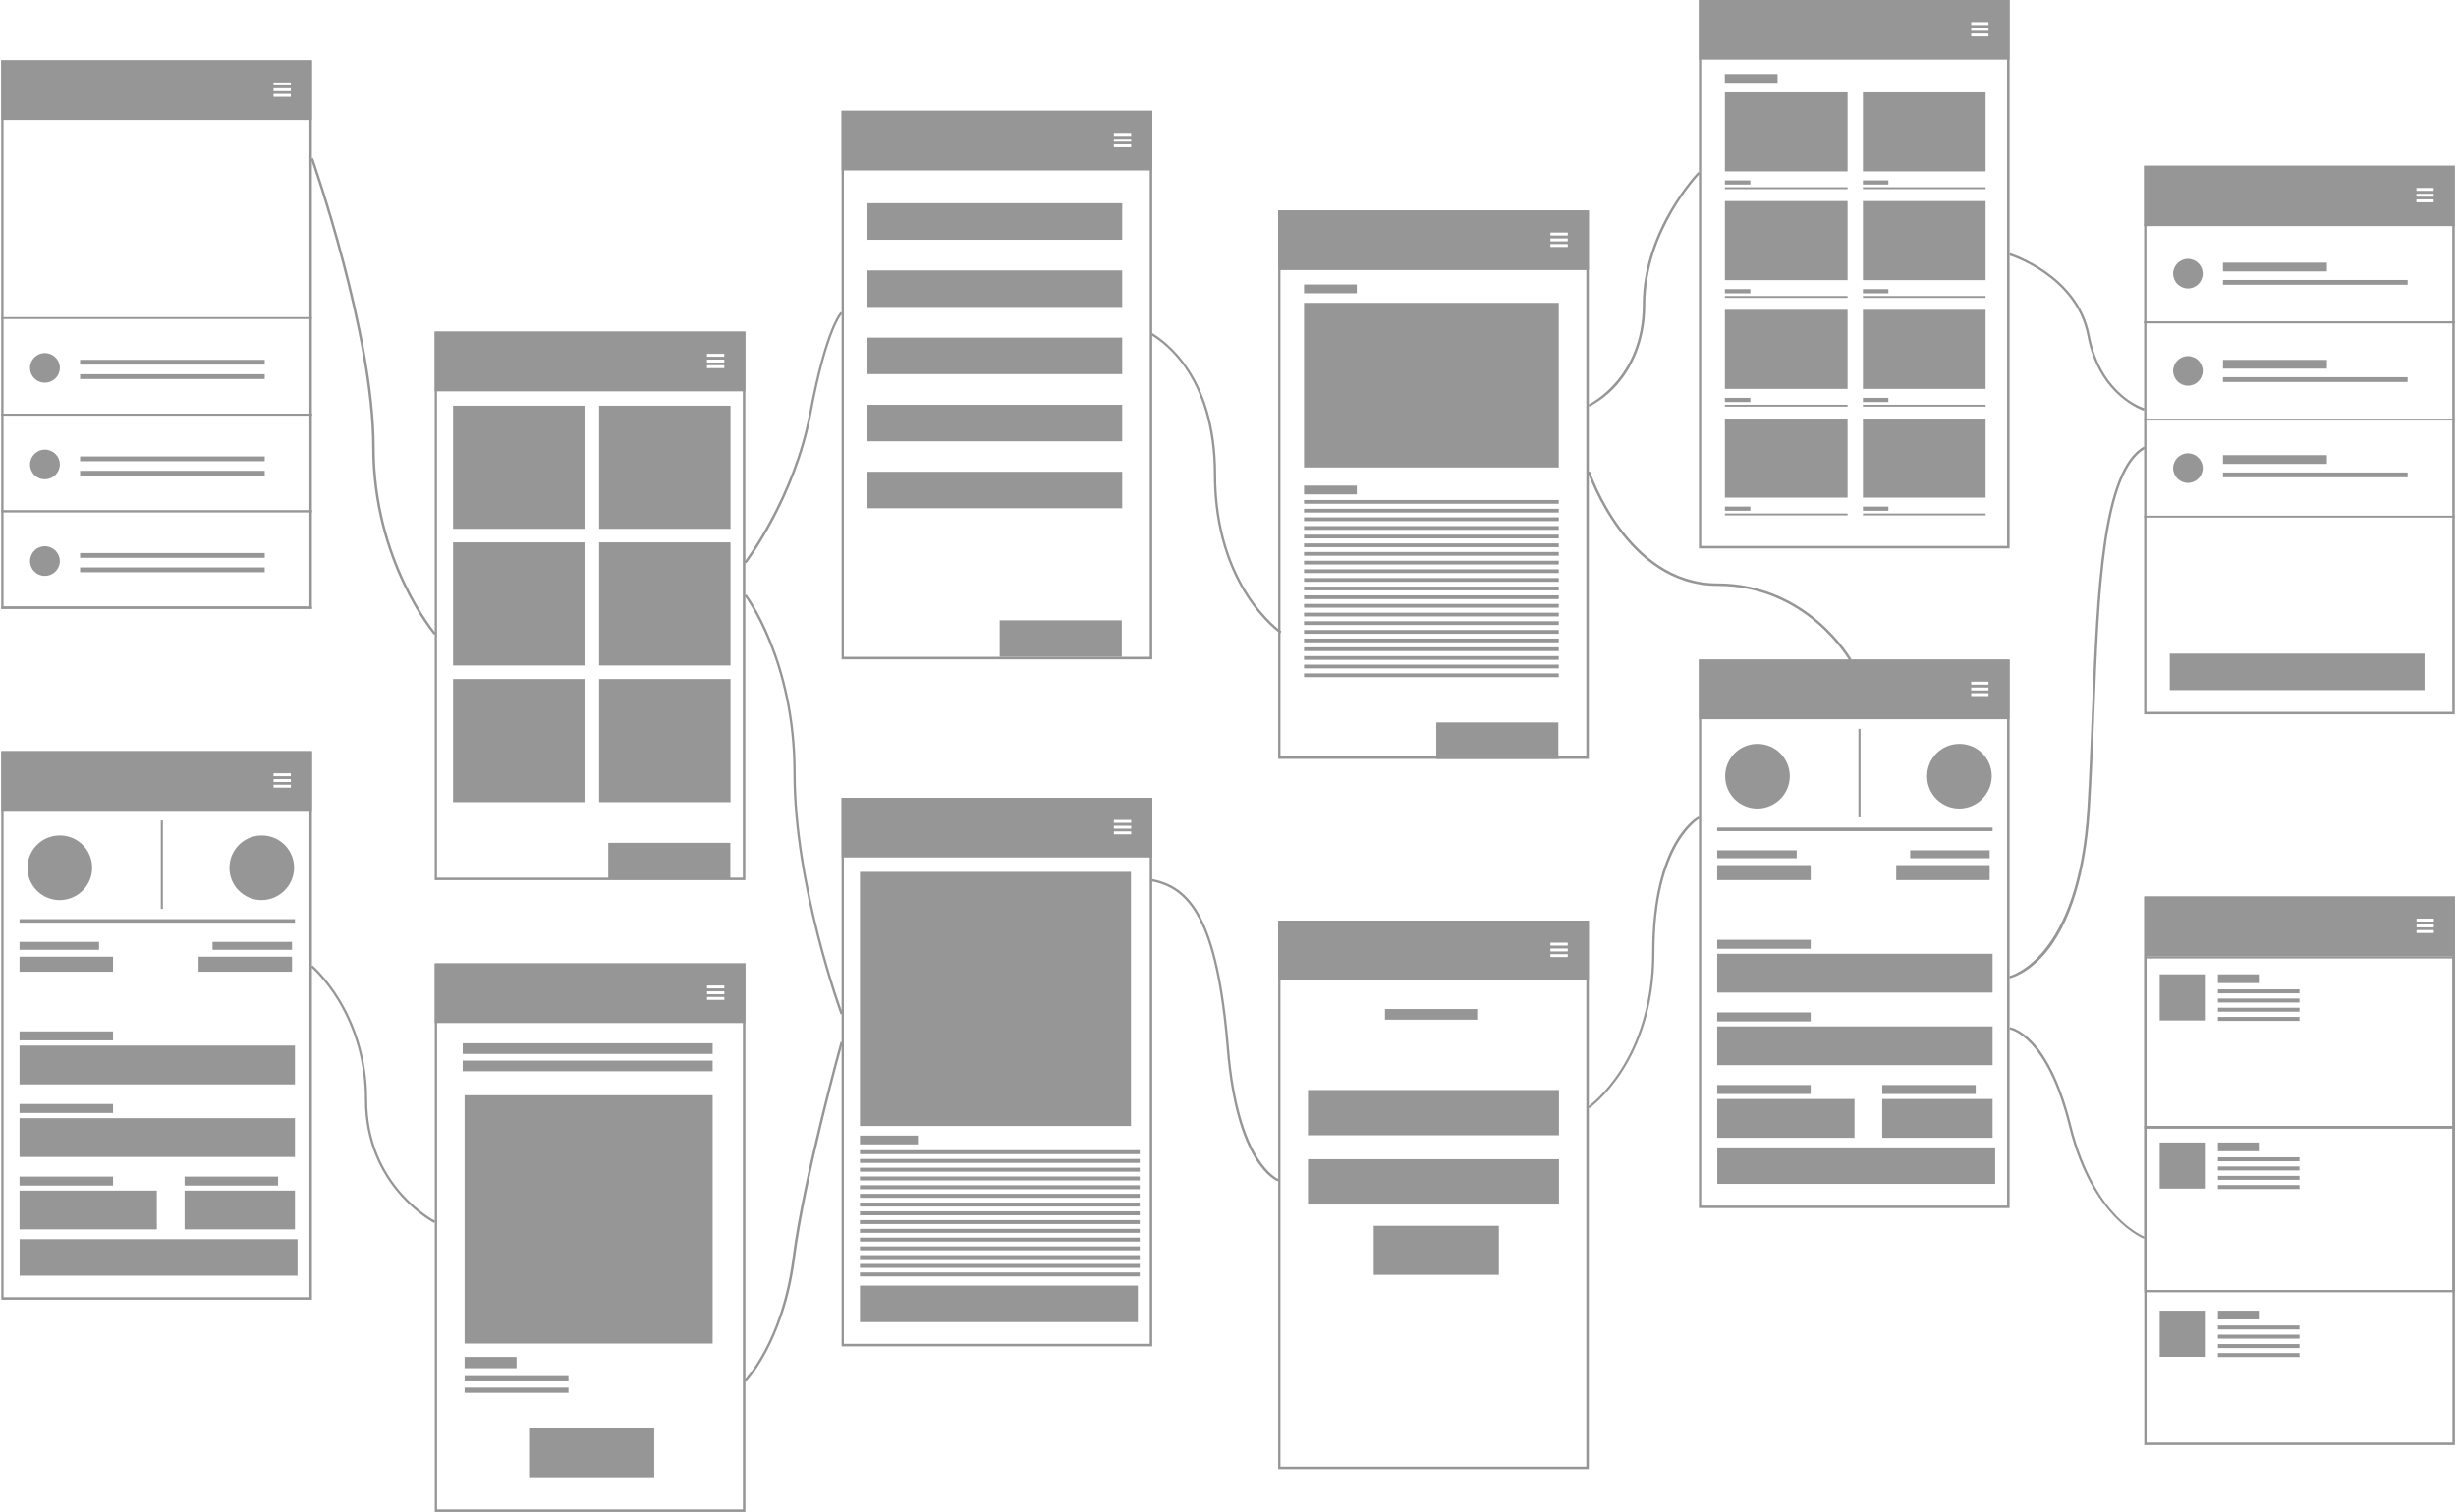 <?xml version="1.0" encoding="utf-8"?>
<svg xmlns="http://www.w3.org/2000/svg" xmlns:xlink="http://www.w3.org/1999/xlink" version="1.1" id="Ebene_1" x="0px" y="0px" viewBox="0 0 1176 724.7" style="enable-background:new 0 0 1176 724.7;" xml:space="preserve" width="320" height="197">
<style type="text/css">
	.st0{fill:#969696;}
</style>
<path id="Pfad_4940" class="st0" d="M550.8,159.1c7,3.9,31.5,21.1,31.5,68.2c0,53.9,31,75.1,31.3,75.3l-0.6,1  c-0.3-0.2-31.8-21.7-31.8-76.2c0-15.5-2.8-37.6-16.3-54.5c-5.5-6.9-11-10.7-14-12.4"/>
<path id="Pfad_4941" class="st0" d="M761.2,531.2l-0.6-0.9c0.3-0.2,30.7-21.5,30.7-73.8c0-53,21.3-64.7,22.2-65.2l0.5,1  c-0.2,0.1-21.6,11.9-21.6,64.1C792.4,509.4,761.5,530.9,761.2,531.2z"/>
<path id="Pfad_4942" class="st0" d="M611.9,566.2c-0.8-0.3-19.9-7.6-24.5-63.6c-5.1-61.8-18.1-76.8-36.1-80.2l0.2-1.1  c18.5,3.5,31.8,18.6,37,81.2c4.5,55.2,23.6,62.6,23.8,62.7L611.9,566.2z"/>
<path id="Pfad_4943" class="st0" d="M885.9,316.8c-0.2-0.4-20.4-36-63.4-36c-43.8,0-61.9-54-62.1-54.5l1.1-0.4  c0.2,0.5,18.1,53.7,61,53.7c43.7,0,64.2,36.2,64.4,36.5L885.9,316.8z"/>
<path id="Pfad_4944" class="st0" d="M1027,593.7c-0.2-0.1-24.9-9.5-35.9-53.9c-10.8-43.6-28.3-46.4-28.5-46.4l0.1-1.1  c0.7,0.1,18.5,2.8,29.5,47.3c5.7,22.9,14.9,36.1,21.7,43.2c7.3,7.6,13.4,9.9,13.5,10L1027,593.7z"/>
<path id="Pfad_4945" class="st0" d="M962.7,468.9l-0.2-1.1c0.3-0.1,33-7.9,37.4-80.3c0.9-14.7,1.5-30,2.1-44.8  c2.4-60.2,4.6-117,25-128.7l0.6,1c-19.8,11.4-22.1,67.9-24.4,127.8c-0.6,14.8-1.2,30.1-2.1,44.9c-1.3,21.1-5.9,50.1-20.7,68.4  C971.4,467,963.1,468.8,962.7,468.9z"/>
<path id="Pfad_4946" class="st0" d="M761.2,194.9l-0.5-1c0.3-0.1,26.1-12.4,26.1-47.9c0-36.1,26.3-63.3,26.6-63.6l0.8,0.8  c-0.3,0.3-26.2,27.2-26.2,62.8c0,18.9-7.3,31.2-13.3,38.2C770.8,188.6,766.3,192.2,761.2,194.9z"/>
<path id="Pfad_4947" class="st0" d="M1027,196.9c-0.2-0.1-21.6-6.8-27.1-36c-5.4-28.5-37.1-38.4-37.4-38.5l0.3-1.1  c0.3,0.1,32.7,10.2,38.2,39.4c2.8,14.9,9.8,23.6,15.2,28.3c3.2,2.9,7,5.2,11.1,6.7L1027,196.9z"/>
<path id="Pfad_4948" class="st0" d="M402.3,486.2c-0.2-0.6-22.6-61.5-22.6-115.7c0-53.8-23.2-84.6-23.4-84.9l0.9-0.7  c0.2,0.3,23.6,31.3,23.6,85.6c0,53.9,22.3,114.7,22.6,115.3L402.3,486.2z"/>
<path id="Pfad_4949" class="st0" d="M357.1,662.3l-0.8-0.8c0,0,4.5-4.9,9.6-14.4c4.7-8.8,10.7-23.6,13.3-43.8  c5-39,22.9-103.3,23.1-104l1.1,0.3c-0.2,0.6-18,64.9-23,103.8c-2.6,20.4-8.8,35.3-13.5,44.2C361.7,657.4,357.3,662.1,357.1,662.3z"/>
<path id="Pfad_4950" class="st0" d="M207.5,586.2c-0.3-0.2-33.2-17.2-33.2-59.2c0.1-16.7-4.3-33.1-12.9-47.4  c-6.4-10.5-12.8-16-12.9-16l0.7-0.9c0.3,0.2,26.2,22.4,26.2,64.3c0,41.3,32.2,58,32.6,58.1L207.5,586.2z"/>
<path id="Pfad_4951" class="st0" d="M207.4,304.2c-0.3-0.3-29.6-35.1-29.6-89.8c0-54.4-29.1-137.4-29.4-138.2l1.1-0.4  c0.3,0.8,29.5,84,29.5,138.6c0,54.3,29,88.7,29.3,89.1L207.4,304.2z"/>
<path id="Pfad_4952" class="st0" d="M357.1,270l-0.9-0.7c0.2-0.3,23.5-31,31.1-71.5c7.7-40.8,14.8-48,15-48.3l0.8,0.8  c-0.1,0.1-7.2,7.5-14.7,47.7C380.8,238.8,357.4,269.7,357.1,270z"/>
<path id="Pfad_4953" class="st0" d="M147.7,30v260.6H1.1V30H147.7 M148.9,28.9H0v262.9h148.9V28.9L148.9,28.9z"/>
<path id="Pfad_4957" class="st0" d="M148.9,57.5V28.9H0v28.6H148.9z M130.5,39.5h8.3v1.4h-8.3V39.5z M130.5,42.3h8.3v1.4h-8.3V42.3z   M130.5,45h8.3v1.4h-8.3V45z"/>
<g id="Gruppe_3827" transform="translate(1111.464 518.676)">
	<path id="Pfad_4960" class="st0" d="M63.4-87.9v260.6H-83.2V-87.9H63.4 M64.6-89H-84.3v262.9H64.6V-89z"/>
	<path id="Pfad_4961" class="st0" d="M63.4-59.3V21H-83.2v-80.3H63.4 M64.6-60.4H-84.3v82.6H64.6V-60.4L64.6-60.4z"/>
	<path id="Pfad_4962" class="st0" d="M63.4,22.2v77.4H-83.2V22.2L63.4,22.2 M64.6,21H-84.3v79.7H64.6V21z"/>
	<path id="Pfad_4963" class="st0" d="M64.6-60.4V-89H-84.3v28.6H64.6z M46.2-78.4h8.3v1.4h-8.3V-78.4z M46.2-75.6h8.3v1.4h-8.3   V-75.6z M46.2-72.9h8.3v1.4h-8.3V-72.9z"/>
	<rect id="Rechteck_33564" x="-76.9" y="-51.7" class="st0" width="22.1" height="22.1"/>
	<rect id="Rechteck_33565" x="-49" y="-51.7" class="st0" width="19.6" height="4.2"/>
	<rect id="Rechteck_33566" x="-49" y="-44.5" class="st0" width="39.1" height="1.9"/>
	<rect id="Rechteck_33567" x="-49" y="-40.1" class="st0" width="39.1" height="1.9"/>
	<rect id="Rechteck_33568" x="-49" y="-35.7" class="st0" width="39.1" height="1.9"/>
	<rect id="Rechteck_33569" x="-49" y="-31.3" class="st0" width="39.1" height="1.9"/>
	<rect id="Rechteck_33570" x="-76.9" y="28.9" class="st0" width="22.1" height="22.1"/>
	<rect id="Rechteck_33571" x="-49" y="28.9" class="st0" width="19.6" height="4.2"/>
	<rect id="Rechteck_33572" x="-49" y="36" class="st0" width="39.1" height="1.9"/>
	<rect id="Rechteck_33573" x="-49" y="40.4" class="st0" width="39.1" height="1.9"/>
	<rect id="Rechteck_33574" x="-49" y="44.9" class="st0" width="39.1" height="1.9"/>
	<rect id="Rechteck_33575" x="-49" y="49.3" class="st0" width="39.1" height="1.9"/>
	<rect id="Rechteck_33576" x="-76.9" y="109.5" class="st0" width="22.1" height="22.1"/>
	<rect id="Rechteck_33577" x="-49" y="109.5" class="st0" width="19.6" height="4.2"/>
	<rect id="Rechteck_33578" x="-49" y="116.6" class="st0" width="39.1" height="1.9"/>
	<rect id="Rechteck_33579" x="-49" y="121" class="st0" width="39.1" height="1.9"/>
	<rect id="Rechteck_33580" x="-49" y="125.5" class="st0" width="39.1" height="1.9"/>
	<rect id="Rechteck_33581" x="-49" y="129.8" class="st0" width="39.1" height="1.9"/>
</g>
<g id="Gruppe_3828" transform="translate(696.34 530.207)">
	<path id="Pfad_4964" class="st0" d="M63.4-87.9v260.6H-83.2V-87.9H63.4 M64.6-89H-84.3v262.9H64.6V-89L64.6-89z"/>
	<path id="Pfad_4965" class="st0" d="M64.6-60.4V-89H-84.3v28.6H64.6z M46.2-78.4h8.3v1.4h-8.3V-78.4z M46.2-75.6h8.3v1.4h-8.3   V-75.6z M46.2-72.9h8.3v1.4h-8.3V-72.9z"/>
	<rect id="Rechteck_33582" x="-33.1" y="-46.6" class="st0" width="44.2" height="5.1"/>
	<rect id="Rechteck_33583" x="-70" y="-7.8" class="st0" width="120.3" height="21.7"/>
	<rect id="Rechteck_33584" x="-70" y="25.4" class="st0" width="120.3" height="21.7"/>
	<rect id="Rechteck_33585" x="-59.9" y="0.5" class="st0" width="44.2" height="5.1"/>
	<rect id="Rechteck_33586" x="-59.9" y="33.7" class="st0" width="44.2" height="5.1"/>
	<rect x="-38.5" y="57.3" class="st0" width="60" height="23.5"/>
</g>
<g id="Gruppe_3829" transform="translate(292.093 550.727)">
	<path id="Pfad_4967" class="st0" d="M63.4-87.9v260.6H-83.2V-87.9H63.4 M64.6-89H-84.3v262.9H64.6V-89L64.6-89z"/>
	<path id="Pfad_4968" class="st0" d="M64.6-60.4V-89H-84.3v28.6H64.6z M46.2-78.4h8.3v1.4h-8.3V-78.4z M46.2-75.6h8.3v1.4h-8.3   V-75.6z M46.2-72.9h8.3v1.4h-8.3V-72.9z"/>
	<rect id="Rechteck_33587" x="-70.9" y="-50.7" class="st0" width="119.8" height="5.1"/>
	<rect id="Rechteck_33588" x="-70.9" y="-42.4" class="st0" width="119.8" height="5.1"/>
	<rect id="Rechteck_33589" x="-70" y="-25.8" class="st0" width="118.9" height="119"/>
	<rect id="Rechteck_33590" x="-70" y="99.6" class="st0" width="24.9" height="5.4"/>
	<rect id="Rechteck_33591" x="-70" y="108.8" class="st0" width="49.8" height="2.5"/>
	<rect id="Rechteck_33592" x="-70" y="114.3" class="st0" width="49.8" height="2.5"/>
	<rect x="-39.1" y="133.8" class="st0" width="60" height="23.5"/>
</g>
<g id="Gruppe_3837" transform="translate(487.088 142.108)">
	<path id="Pfad_4977" class="st0" d="M63.4-87.9v260.6H-83.2V-87.9H63.4 M64.6-89H-84.3v262.9H64.6V-89L64.6-89z"/>
	<rect id="Rechteck_33602" x="-8.5" y="155.2" class="st0" width="58.5" height="17.5"/>
	<rect id="Rechteck_33603" x="-71.9" y="-44.7" class="st0" width="122.1" height="17.5"/>
	<rect id="Rechteck_33605" x="-71.9" y="-12.5" class="st0" width="122.1" height="17.5"/>
	<rect id="Rechteck_33607" x="-71.9" y="19.7" class="st0" width="122.1" height="17.5"/>
	<rect id="Rechteck_33609" x="-71.9" y="51.9" class="st0" width="122.1" height="17.5"/>
	<rect id="Rechteck_33611" x="-71.9" y="84" class="st0" width="122.1" height="17.5"/>
	<path id="Pfad_4978" class="st0" d="M64.6-60.4V-89H-84.3v28.6H64.6z M46.2-78.4h8.3v1.4h-8.3V-78.4z M46.2-75.6h8.3v1.4h-8.3   V-75.6z M46.2-72.9h8.3v1.4h-8.3V-72.9z"/>
</g>
<g id="Gruppe_3846" transform="translate(487.088 471.369)">
	<path id="Pfad_4987" class="st0" d="M63.4-87.9v260.6H-83.2V-87.9H63.4 M64.6-89H-84.3v262.9H64.6V-89L64.6-89z"/>
	<rect id="Rechteck_33626" x="-75.5" y="144.8" class="st0" width="133.2" height="17.5"/>
	<rect id="Rechteck_33627" x="-75.5" y="-53.5" class="st0" width="129.9" height="121.8"/>
	<path id="Pfad_4988" class="st0" d="M64.6-60.4V-89H-84.3v28.6H64.6z M46.2-78.4h8.3v1.4h-8.3V-78.4z M46.2-75.6h8.3v1.4h-8.3   V-75.6z M46.2-72.9h8.3v1.4h-8.3V-72.9z"/>
	<g id="Gruppe_3845" transform="translate(14.288 40.589)">
		<rect id="Rechteck_33628" x="-71.4" y="-86.2" class="st0" width="18" height="3.7"/>
		<ellipse id="Ellipse_341" class="st0" cx="-79.7" cy="-84.4" rx="4.6" ry="4.6"/>
	</g>
	<rect id="Rechteck_33629" x="-75.5" y="72.9" class="st0" width="27.8" height="4.2"/>
	<rect id="Rechteck_33630" x="-75.5" y="79.9" class="st0" width="134.1" height="1.9"/>
	<rect id="Rechteck_33631" x="-75.5" y="84.1" class="st0" width="134.1" height="1.9"/>
	<rect id="Rechteck_33632" x="-75.5" y="88.3" class="st0" width="134.1" height="1.9"/>
	<rect id="Rechteck_33633" x="-75.5" y="92.5" class="st0" width="134.1" height="1.9"/>
	<rect id="Rechteck_33634" x="-75.5" y="96.7" class="st0" width="134.1" height="1.9"/>
	<rect id="Rechteck_33635" x="-75.5" y="100.8" class="st0" width="134.1" height="1.9"/>
	<rect id="Rechteck_33636" x="-75.5" y="105" class="st0" width="134.1" height="1.9"/>
	<rect id="Rechteck_33637" x="-75.5" y="109.2" class="st0" width="134.1" height="1.9"/>
	<rect id="Rechteck_33638" x="-75.5" y="113.4" class="st0" width="134.1" height="1.9"/>
	<rect id="Rechteck_33639" x="-75.5" y="117.6" class="st0" width="134.1" height="1.9"/>
	<rect id="Rechteck_33640" x="-75.5" y="121.8" class="st0" width="134.1" height="1.9"/>
	<rect id="Rechteck_33641" x="-75.5" y="126" class="st0" width="134.1" height="1.9"/>
	<rect id="Rechteck_33642" x="-75.5" y="130.2" class="st0" width="134.1" height="1.9"/>
	<rect id="Rechteck_33643" x="-75.5" y="134.4" class="st0" width="134.1" height="1.9"/>
	<rect id="Rechteck_33644" x="-75.5" y="138.5" class="st0" width="134.1" height="1.9"/>
</g>
<g id="Gruppe_3848" transform="translate(898.02 405.116)">
	<path id="Pfad_4989" class="st0" d="M63.4-87.9v260.6H-83.2V-87.9H63.4 M64.6-89H-84.3v262.9H64.6V-89L64.6-89z"/>
	<rect id="Rechteck_33645" x="-75.5" y="144.8" class="st0" width="133.2" height="17.5"/>
	<path id="Pfad_4990" class="st0" d="M64.6-60.4V-89H-84.3v28.6H64.6z M46.2-78.4h8.3v1.4h-8.3V-78.4z M46.2-75.6h8.3v1.4h-8.3   V-75.6z M46.2-72.9h8.3v1.4h-8.3V-72.9z"/>
	<g id="Gruppe_3847" transform="translate(8.757 33.209)">
		<path id="Pfad_4991" class="st0" d="M-65-50.8L-65-50.8c-8.6,0-15.5-6.9-15.5-15.5l0,0c0-8.6,6.9-15.5,15.5-15.5l0,0    c8.6,0,15.5,6.9,15.5,15.5l0,0C-49.5-57.8-56.4-50.9-65-50.8z"/>
		<path id="Pfad_4992" class="st0" d="M31.8-50.8L31.8-50.8c-8.6,0-15.5-6.9-15.5-15.5l0,0c0-8.6,6.9-15.5,15.5-15.5l0,0    c8.6,0,15.5,6.9,15.5,15.5l0,0C47.2-57.8,40.3-50.9,31.8-50.8z"/>
		<rect id="Rechteck_33646" x="-16.6" y="-89" class="st0" width="1" height="42.4"/>
		<rect id="Rechteck_33647" x="-84.3" y="-41.7" class="st0" width="132" height="1.7"/>
		<rect id="Rechteck_33648" x="-84.3" y="-30.8" class="st0" width="38.1" height="3.8"/>
		<rect id="Rechteck_33649" x="-84.3" y="-23.7" class="st0" width="44.8" height="7.2"/>
		<rect id="Rechteck_33650" x="8.2" y="-30.8" class="st0" width="38.1" height="3.8"/>
		<rect id="Rechteck_33651" x="1.5" y="-23.7" class="st0" width="44.8" height="7.2"/>
		<rect id="Rechteck_33652" x="-84.3" y="18.8" class="st0" width="132" height="18.6"/>
		<rect id="Rechteck_33653" x="-84.3" y="12.1" class="st0" width="44.8" height="4.3"/>
		<rect id="Rechteck_33654" x="-84.3" y="53.6" class="st0" width="132" height="18.6"/>
		<rect id="Rechteck_33655" x="-84.3" y="46.9" class="st0" width="44.8" height="4.3"/>
		<rect id="Rechteck_33656" x="-84.3" y="88.4" class="st0" width="65.8" height="18.6"/>
		<rect id="Rechteck_33657" x="-84.3" y="81.7" class="st0" width="44.8" height="4.3"/>
		<rect id="Rechteck_33658" x="-5.2" y="88.4" class="st0" width="52.9" height="18.6"/>
		<rect id="Rechteck_33659" x="-5.2" y="81.7" class="st0" width="44.8" height="4.3"/>
	</g>
</g>
<g id="Gruppe_3849" transform="translate(696.34 189.846)">
	<path id="Pfad_4993" class="st0" d="M63.4-87.9v260.6H-83.2V-87.9H63.4 M64.6-89H-84.3v262.9H64.6V-89L64.6-89z"/>
	<rect id="Rechteck_33661" x="-71.9" y="-53.5" class="st0" width="25.3" height="4.2"/>
	<rect id="Rechteck_33662" x="-71.9" y="42.9" class="st0" width="25.3" height="4.2"/>
	<rect id="Rechteck_33663" x="-71.9" y="49.8" class="st0" width="122.1" height="1.8"/>
	<rect id="Rechteck_33664" x="-71.9" y="54" class="st0" width="122.1" height="1.8"/>
	<rect id="Rechteck_33665" x="-71.9" y="58.1" class="st0" width="122.1" height="1.8"/>
	<rect id="Rechteck_33666" x="-71.9" y="62.3" class="st0" width="122.1" height="1.8"/>
	<rect id="Rechteck_33667" x="-71.9" y="66.4" class="st0" width="122.1" height="1.8"/>
	<rect id="Rechteck_33668" x="-71.9" y="70.6" class="st0" width="122.1" height="1.8"/>
	<rect id="Rechteck_33669" x="-71.9" y="74.7" class="st0" width="122.1" height="1.8"/>
	<rect id="Rechteck_33670" x="-71.9" y="78.9" class="st0" width="122.1" height="1.8"/>
	<rect id="Rechteck_33671" x="-71.9" y="83" class="st0" width="122.1" height="1.8"/>
	<rect id="Rechteck_33672" x="-71.9" y="87.2" class="st0" width="122.1" height="1.8"/>
	<rect id="Rechteck_33673" x="-71.9" y="91.3" class="st0" width="122.1" height="1.8"/>
	<rect id="Rechteck_33674" x="-71.9" y="95.5" class="st0" width="122.1" height="1.8"/>
	<rect id="Rechteck_33675" x="-71.9" y="99.6" class="st0" width="122.1" height="1.8"/>
	<rect id="Rechteck_33676" x="-71.9" y="103.8" class="st0" width="122.1" height="1.8"/>
	<rect id="Rechteck_33677" x="-71.9" y="107.9" class="st0" width="122.1" height="1.8"/>
	<rect id="Rechteck_33678" x="-71.9" y="112.1" class="st0" width="122.1" height="1.8"/>
	<rect id="Rechteck_33679" x="-71.9" y="116.2" class="st0" width="122.1" height="1.8"/>
	<rect id="Rechteck_33680" x="-71.9" y="120.4" class="st0" width="122.1" height="1.8"/>
	<rect id="Rechteck_33681" x="-71.9" y="124.6" class="st0" width="122.1" height="1.8"/>
	<rect id="Rechteck_33682" x="-71.9" y="128.7" class="st0" width="122.1" height="1.8"/>
	<rect id="Rechteck_33683" x="-71.9" y="132.9" class="st0" width="122.1" height="1.8"/>
	<path id="Pfad_4994" class="st0" d="M64.6-60.4V-89H-84.3v28.6H64.6z M46.2-78.4h8.3v1.4h-8.3V-78.4z M46.2-75.6h8.3v1.4h-8.3   V-75.6z M46.2-72.9h8.3v1.4h-8.3V-72.9z"/>
	<path id="Pfad_4995" class="st0" d="M-71.9-44.7v78.9H50.2v-78.9H-71.9z"/>
	
		<rect id="Rechteck_33602_00000180356172983628638480000017850562077589528243_" x="-8.5" y="156.4" class="st0" width="58.5" height="17.5"/>
</g>
<g id="Gruppe_3858" transform="translate(898.02 88.963)">
	<path id="Pfad_4996" class="st0" d="M63.4-87.9v260.6H-83.2V-87.9H63.4 M64.6-89H-84.3v262.9H64.6V-89L64.6-89z"/>
	<rect id="Rechteck_33684" x="-71.9" y="-53.5" class="st0" width="25.3" height="4.2"/>
	<path id="Pfad_4997" class="st0" d="M64.6-60.4V-89H-84.3v28.6H64.6z M46.2-78.4h8.3v1.4h-8.3V-78.4z M46.2-75.6h8.3v1.4h-8.3   V-75.6z M46.2-72.9h8.3v1.4h-8.3V-72.9z"/>
	<g id="Gruppe_3850" transform="translate(12.444 44.278)">
		<rect id="Rechteck_33685" x="-84.3" y="-46.8" class="st0" width="12.2" height="2"/>
		<rect id="Rechteck_33686" x="-84.3" y="-43.5" class="st0" width="58.8" height="0.9"/>
		<path id="Pfad_4998" class="st0" d="M-84.3-89v37.9h58.8V-89H-84.3z"/>
	</g>
	<g id="Gruppe_3851" transform="translate(78.597 44.278)">
		<rect id="Rechteck_33687" x="-84.3" y="-46.8" class="st0" width="12.2" height="2"/>
		<rect id="Rechteck_33688" x="-84.3" y="-43.5" class="st0" width="58.8" height="0.9"/>
		<path id="Pfad_4999" class="st0" d="M-84.3-89v37.9h58.8V-89H-84.3z"/>
	</g>
	<g id="Gruppe_3852" transform="translate(12.444 96.399)">
		<rect id="Rechteck_33689" x="-84.3" y="-46.8" class="st0" width="12.2" height="2"/>
		<rect id="Rechteck_33690" x="-84.3" y="-43.5" class="st0" width="58.8" height="0.9"/>
		<path id="Pfad_5000" class="st0" d="M-84.3-89v37.9h58.8V-89H-84.3z"/>
	</g>
	<g id="Gruppe_3853" transform="translate(78.597 96.399)">
		<rect id="Rechteck_33691" x="-84.3" y="-46.8" class="st0" width="12.2" height="2"/>
		<rect id="Rechteck_33692" x="-84.3" y="-43.5" class="st0" width="58.8" height="0.9"/>
		<path id="Pfad_5001" class="st0" d="M-84.3-89v37.9h58.8V-89H-84.3z"/>
	</g>
	<g id="Gruppe_3854" transform="translate(12.444 148.519)">
		<rect id="Rechteck_33693" x="-84.3" y="-46.8" class="st0" width="12.2" height="2"/>
		<rect id="Rechteck_33694" x="-84.3" y="-43.5" class="st0" width="58.8" height="0.9"/>
		<path id="Pfad_5002" class="st0" d="M-84.3-89v37.9h58.8V-89H-84.3z"/>
	</g>
	<g id="Gruppe_3855" transform="translate(78.597 148.519)">
		<rect id="Rechteck_33695" x="-84.3" y="-46.8" class="st0" width="12.2" height="2"/>
		<rect id="Rechteck_33696" x="-84.3" y="-43.5" class="st0" width="58.8" height="0.9"/>
		<path id="Pfad_5003" class="st0" d="M-84.3-89v37.9h58.8V-89H-84.3z"/>
	</g>
	<g id="Gruppe_3856" transform="translate(12.444 200.638)">
		<rect id="Rechteck_33697" x="-84.3" y="-46.8" class="st0" width="12.2" height="2"/>
		<rect id="Rechteck_33698" x="-84.3" y="-43.5" class="st0" width="58.8" height="0.9"/>
		<path id="Pfad_5004" class="st0" d="M-84.3-89v37.9h58.8V-89H-84.3z"/>
	</g>
	<g id="Gruppe_3857" transform="translate(78.597 200.638)">
		<rect id="Rechteck_33699" x="-84.3" y="-46.8" class="st0" width="12.2" height="2"/>
		<rect id="Rechteck_33700" x="-84.3" y="-43.5" class="st0" width="58.8" height="0.9"/>
		<path id="Pfad_5005" class="st0" d="M-84.3-89v37.9h58.8V-89H-84.3z"/>
	</g>
</g>
<g>
	
		<rect id="Rechteck_33552_00000114793115231408227410000018084791796864106625_" y="290.9" class="st0" width="148.9" height="0.9"/>
	<g id="Gruppe_3822_00000054966382026367639380000006275232701874102930_" transform="translate(37.794 43.356)">
		
			<rect id="Rechteck_33556_00000025444598275980175660000002252546416773859999_" x="0" y="228.6" class="st0" width="88.5" height="2.3"/>
	</g>
	<g id="Gruppe_3822_00000131350808959406707240000006314442099988028594_" transform="translate(37.794 43.356)">
		
			<rect id="Rechteck_33556_00000026875576828081334040000018168479252751478144_" x="0" y="221.7" class="st0" width="88.5" height="2.3"/>
	</g>
	
		<rect id="Rechteck_33552_00000060029262579395417560000016953500238259856010_" y="244.6" class="st0" width="148.9" height="0.9"/>
	<path id="Pfad_4955_00000119813274155321653670000007757035017517765009_" class="st0" d="M28.1,268.9c0,3.9-3.2,7.1-7.1,7.1   c-4,0.1-7.2-3.1-7.2-7.1c0-3.9,3.2-7.1,7.1-7.1C24.9,261.8,28.1,265,28.1,268.9L28.1,268.9z"/>
</g>
<g>
	
		<rect id="Rechteck_33552_00000145024096301362827680000016447280267668885163_" y="244.6" class="st0" width="148.9" height="0.9"/>
	<g id="Gruppe_3822_00000080891359636546543250000009464078556096706693_" transform="translate(37.794 43.356)">
		
			<rect id="Rechteck_33556_00000016076113471926135360000011224756371827460248_" x="0" y="182.3" class="st0" width="88.5" height="2.3"/>
	</g>
	<g id="Gruppe_3822_00000029023437804839056430000004768832458815744947_" transform="translate(37.794 43.356)">
		
			<rect id="Rechteck_33556_00000088841292273663877920000015204174534568269986_" x="0" y="175.4" class="st0" width="88.5" height="2.3"/>
	</g>
	
		<rect id="Rechteck_33552_00000157277123218417106990000000609363572576346558_" y="198.3" class="st0" width="148.9" height="0.9"/>
	<path id="Pfad_4955_00000076588788295043858460000012728883285979825814_" class="st0" d="M28.1,222.6c0,3.9-3.2,7.1-7.1,7.1   c-4,0.1-7.2-3.1-7.2-7.1c0-3.9,3.2-7.1,7.1-7.1C24.9,215.5,28.1,218.7,28.1,222.6L28.1,222.6z"/>
</g>
<g>
	
		<rect id="Rechteck_33552_00000097480271057823888000000012473705505145351588_" y="198.3" class="st0" width="148.9" height="0.9"/>
	<g id="Gruppe_3822_00000066483031515819479330000017533541864555156613_" transform="translate(37.794 43.356)">
		
			<rect id="Rechteck_33556_00000119837996437559589290000013961573674362551697_" x="0" y="136" class="st0" width="88.5" height="2.3"/>
	</g>
	<g id="Gruppe_3822_00000170988504016959247290000014221899004909019813_" transform="translate(37.794 43.356)">
		
			<rect id="Rechteck_33556_00000108291273255239120200000014777203991419528081_" x="0" y="129.1" class="st0" width="88.5" height="2.3"/>
	</g>
	<rect id="Rechteck_33552_00000121996641027131371440000018213625823897026200_" y="152" class="st0" width="148.9" height="0.9"/>
	<path id="Pfad_4955_00000114045909009777527610000018125470218926103700_" class="st0" d="M28.1,176.3c0,3.9-3.2,7.1-7.1,7.1   c-4,0.1-7.2-3.1-7.2-7.1c0-3.9,3.2-7.1,7.1-7.1C24.9,169.2,28.1,172.4,28.1,176.3L28.1,176.3z"/>
</g>
<g id="Gruppe_3844_00000172425486643108646900000002045576055667369635_" transform="translate(1111.464 168.451)">
	<path id="Pfad_4979_00000081609827141738486410000011825781813277950883_" class="st0" d="M-756-8.4v260.6h-146.6V-8.4H-756    M-754.8-9.5h-148.9v262.9h148.9V-9.5L-754.8-9.5z"/>
	
		<rect id="Rechteck_33614_00000022552602075718392430000010769973014821308327_" x="-894.9" y="26" class="st0" width="63" height="59"/>
	
		<rect id="Rechteck_33615_00000066498289609602270660000015938369834830114464_" x="-824.9" y="26" class="st0" width="63" height="59"/>
	
		<rect id="Rechteck_33616_00000018921376715536424310000000671076669580253877_" x="-894.9" y="91.5" class="st0" width="63" height="59"/>
	
		<rect id="Rechteck_33617_00000063615204301351309740000015723751872079865476_" x="-824.9" y="91.5" class="st0" width="63" height="59"/>
	
		<rect id="Rechteck_33618_00000110460501289249436190000010142901190902833282_" x="-894.9" y="157" class="st0" width="63" height="59"/>
	
		<rect id="Rechteck_33619_00000030472218937545450150000010121587569332754089_" x="-824.9" y="157" class="st0" width="63" height="59"/>
	<path id="Pfad_4980_00000183249146207432706740000010750441972651202226_" class="st0" d="M-754.8,19.1V-9.5h-148.9v28.6H-754.8z    M-773.2,1.1h8.3v1.4h-8.3V1.1z M-773.2,3.9h8.3v1.4h-8.3V3.9z M-773.2,6.6h8.3V8h-8.3V6.6z"/>
	<g id="Gruppe_3838_00000148644929798756563660000007423051659526172348_" transform="translate(14.288 171.119)">
		
			<rect id="Rechteck_33620_00000021092796087707060470000003458863764762989965_" x="-890.8" y="-6.7" class="st0" width="18" height="3.7"/>
		<path id="Pfad_4981_00000038403300381977112670000013995781098456300468_" class="st0" d="M-894.5-4.9c0,2.5-2.1,4.6-4.6,4.6    s-4.6-2-4.6-4.6c0-2.5,2.1-4.6,4.6-4.6C-896.5-9.5-894.5-7.4-894.5-4.9L-894.5-4.9z"/>
	</g>
	<g id="Gruppe_3839_00000070101426792135860050000017963899768637022104_" transform="translate(84.344 171.119)">
		
			<rect id="Rechteck_33621_00000140724295796508597360000002654058847132267173_" x="-890.8" y="-6.7" class="st0" width="18" height="3.7"/>
		<path id="Pfad_4982_00000126285360581324093820000005545711326775996828_" class="st0" d="M-894.5-4.9c0,2.5-2.1,4.6-4.6,4.6    s-4.6-2-4.6-4.6c0-2.5,2.1-4.6,4.6-4.6C-896.5-9.5-894.5-7.4-894.5-4.9L-894.5-4.9z"/>
	</g>
	<g id="Gruppe_3840_00000164488937493156791170000016456962330602439861_" transform="translate(14.288 106.084)">
		
			<rect id="Rechteck_33622_00000174567109399658082150000010243755851887253424_" x="-890.8" y="-6.7" class="st0" width="18" height="3.7"/>
		<path id="Pfad_4983_00000009556328429846640440000007105911646465978763_" class="st0" d="M-894.5-4.9c0,2.5-2.1,4.6-4.6,4.6    s-4.6-2-4.6-4.6c0-2.5,2.1-4.6,4.6-4.6C-896.5-9.5-894.5-7.4-894.5-4.9z"/>
	</g>
	<g id="Gruppe_3841_00000119092218870492699980000014198824182492013987_" transform="translate(84.344 106.084)">
		
			<rect id="Rechteck_33623_00000062909951250565089650000008470230787090404278_" x="-890.8" y="-6.7" class="st0" width="18" height="3.7"/>
		<path id="Pfad_4984_00000084518570352602330260000009548783531410632592_" class="st0" d="M-894.5-4.9c0,2.5-2.1,4.6-4.6,4.6    s-4.6-2-4.6-4.6c0-2.5,2.1-4.6,4.6-4.6C-896.5-9.5-894.5-7.4-894.5-4.9z"/>
	</g>
	<g id="Gruppe_3842_00000022524980366290906290000004043509858189927598_" transform="translate(14.288 40.588)">
		
			<rect id="Rechteck_33624_00000057116734208707782600000014967719507567700885_" x="-890.8" y="-6.7" class="st0" width="18" height="3.7"/>
		<path id="Pfad_4985_00000029044224737280746550000011179234689176390551_" class="st0" d="M-894.5-4.9c0,2.5-2.1,4.6-4.6,4.6    s-4.6-2.1-4.6-4.6s2.1-4.6,4.6-4.6C-896.5-9.5-894.5-7.4-894.5-4.9L-894.5-4.9z"/>
	</g>
	<g id="Gruppe_3843_00000114069587928948171040000003265148999745234351_" transform="translate(84.344 40.588)">
		
			<rect id="Rechteck_33625_00000152970778415774207450000010384661879072404357_" x="-890.8" y="-6.7" class="st0" width="18" height="3.7"/>
		<path id="Pfad_4986_00000099657632627337025580000015863748861662593187_" class="st0" d="M-894.5-4.9c0,2.5-2.1,4.6-4.6,4.6    s-4.6-2.1-4.6-4.6s2.1-4.6,4.6-4.6C-896.5-9.5-894.5-7.4-894.5-4.9L-894.5-4.9z"/>
	</g>
	
		<rect id="Rechteck_33602_00000096031158188416376800000007686101875959202950_" x="-820.5" y="235.5" class="st0" width="58.5" height="17.5"/>
</g>
<g id="Gruppe_3836" transform="translate(292.093 247.962)">
	<path id="Pfad_4970" class="st0" d="M882.7-167.4V93.2H736.1v-260.6H882.7 M883.9-168.5H735V94.4h148.9V-168.5L883.9-168.5z"/>
	<rect id="Rechteck_33594" x="735" y="-93.9" class="st0" width="148.9" height="0.9"/>
	<rect id="Rechteck_33595" x="735" y="-47.3" class="st0" width="148.9" height="0.9"/>
	<rect id="Rechteck_33596" x="735" y="-0.8" class="st0" width="148.9" height="0.9"/>
	<path id="Pfad_4971" class="st0" d="M763.1-70.2c0,3.9-3.2,7.1-7.1,7.1c-3.9,0-7.1-3.2-7.1-7.1s3.2-7.1,7.1-7.1   C759.9-77.3,763.1-74.1,763.1-70.2z"/>
	<path id="Pfad_4972" class="st0" d="M763.1-23.6c0,3.9-3.2,7.1-7.1,7.1c-3.9,0-7.1-3.2-7.1-7.1c0-3.9,3.2-7.1,7.1-7.1   C759.9-30.7,763.1-27.5,763.1-23.6z"/>
	<g id="Gruppe_3834" transform="translate(37.794 89.019)">
		<rect id="Rechteck_33597" x="735" y="-164.5" class="st0" width="49.8" height="4.2"/>
		<rect id="Rechteck_33598" x="735" y="-156.2" class="st0" width="88.5" height="2.3"/>
	</g>
	<g id="Gruppe_3835" transform="translate(37.794 134.682)">
		<rect id="Rechteck_33599" x="735" y="-164.5" class="st0" width="49.8" height="4.2"/>
		<rect id="Rechteck_33600" x="735" y="-156.2" class="st0" width="88.5" height="2.3"/>
	</g>
	<rect id="Rechteck_33601" x="747.3" y="65.3" class="st0" width="122.1" height="17.5"/>
	<path id="Pfad_4976" class="st0" d="M883.9-139.9v-28.6H735v28.6H883.9z M865.5-157.9h8.3v1.4h-8.3V-157.9z M865.5-155.1h8.3v1.4   h-8.3V-155.1z M865.5-152.4h8.3v1.4h-8.3V-152.4z"/>
	<g>
		
			<rect id="Rechteck_33594_00000126295041147656060590000004754891344488652219_" x="735" y="-140.5" class="st0" width="148.9" height="0.9"/>
		
			<rect id="Rechteck_33595_00000158744455201351118720000006282325631403524501_" x="735" y="-93.9" class="st0" width="148.9" height="0.9"/>
		<path id="Pfad_4971_00000026849107528123489930000009971357218394183816_" class="st0" d="M763.1-116.8c0,3.9-3.2,7.1-7.1,7.1    c-3.9,0-7.1-3.2-7.1-7.1s3.2-7.1,7.1-7.1C759.9-123.9,763.1-120.7,763.1-116.8z"/>
		<g id="Gruppe_3834_00000036940299089061172670000003727070404176736191_" transform="translate(37.794 89.019)">
			
				<rect id="Rechteck_33597_00000044161004937669231100000012358188927799440808_" x="735" y="-211.1" class="st0" width="49.8" height="4.2"/>
			
				<rect id="Rechteck_33598_00000030450159862612509630000000374962302123986078_" x="735" y="-202.8" class="st0" width="88.5" height="2.3"/>
		</g>
	</g>
</g>
<g id="Gruppe_3848_00000055703361880267403820000008215558815042202779_" transform="translate(898.02 405.116)">
	<path id="Pfad_4989_00000068640252852582042940000002925606844005140099_" class="st0" d="M-750.3-44v260.6h-146.6V-44H-750.3    M-749.1-45.1H-898v262.9h148.9V-45.1L-749.1-45.1z"/>
	
		<rect id="Rechteck_33645_00000182519785167575725340000007803199558609854849_" x="-889.2" y="188.8" class="st0" width="133.2" height="17.5"/>
	<path id="Pfad_4990_00000077304284086233814020000005941886339116561548_" class="st0" d="M-749.1-16.5v-28.6H-898v28.6H-749.1z    M-767.5-34.5h8.3v1.4h-8.3V-34.5z M-767.5-31.7h8.3v1.4h-8.3V-31.7z M-767.5-29h8.3v1.4h-8.3V-29z"/>
	<g id="Gruppe_3847_00000160912936531537203030000000410378205945688451_" transform="translate(8.757 33.209)">
		<path id="Pfad_4991_00000170279993551016081400000014795268799477704838_" class="st0" d="M-878.7-6.9L-878.7-6.9    c-8.6,0-15.5-6.9-15.5-15.5l0,0c0-8.6,6.9-15.5,15.5-15.5l0,0c8.6,0,15.5,6.9,15.5,15.5l0,0C-863.2-13.9-870.1-7-878.7-6.9z"/>
		<path id="Pfad_4992_00000127759720135674385910000013318615171470625440_" class="st0" d="M-781.9-6.9L-781.9-6.9    c-8.6,0-15.5-6.9-15.5-15.5l0,0c0-8.6,6.9-15.5,15.5-15.5l0,0c8.6,0,15.5,6.9,15.5,15.5l0,0C-766.5-13.9-773.4-7-781.9-6.9z"/>
		
			<rect id="Rechteck_33646_00000018216297032991121960000008376211842142311320_" x="-830.3" y="-45.1" class="st0" width="1" height="42.4"/>
		
			<rect id="Rechteck_33647_00000101065901126544077320000004150978066082301607_" x="-898" y="2.2" class="st0" width="132" height="1.7"/>
		
			<rect id="Rechteck_33648_00000079447496482633908800000007889594174562668722_" x="-898" y="13.1" class="st0" width="38.1" height="3.8"/>
		
			<rect id="Rechteck_33649_00000089550861111095071940000007565508430160727962_" x="-898" y="20.2" class="st0" width="44.8" height="7.2"/>
		
			<rect id="Rechteck_33650_00000026162412709973296380000008713389476041124531_" x="-805.5" y="13.1" class="st0" width="38.1" height="3.8"/>
		
			<rect id="Rechteck_33651_00000160878138082095816330000017633114339717135774_" x="-812.2" y="20.2" class="st0" width="44.8" height="7.2"/>
		
			<rect id="Rechteck_33652_00000098926978496007767320000003084465674371635382_" x="-898" y="62.8" class="st0" width="132" height="18.6"/>
		
			<rect id="Rechteck_33653_00000130611674619283038740000003495394534434301357_" x="-898" y="56" class="st0" width="44.8" height="4.3"/>
		
			<rect id="Rechteck_33654_00000106864014729741413960000003048817069767949993_" x="-898" y="97.6" class="st0" width="132" height="18.6"/>
		
			<rect id="Rechteck_33655_00000070824760376150863150000001072627025044720043_" x="-898" y="90.8" class="st0" width="44.8" height="4.3"/>
		
			<rect id="Rechteck_33656_00000008145366431225524880000005167609964002758071_" x="-898" y="132.3" class="st0" width="65.8" height="18.6"/>
		
			<rect id="Rechteck_33657_00000108303631314379015680000008826998897857701525_" x="-898" y="125.6" class="st0" width="44.8" height="4.3"/>
		
			<rect id="Rechteck_33658_00000022522008826138083500000009479157136158638984_" x="-818.9" y="132.3" class="st0" width="52.9" height="18.6"/>
		
			<rect id="Rechteck_33659_00000138563997139863769050000004969683168359208380_" x="-818.9" y="125.6" class="st0" width="44.8" height="4.3"/>
	</g>
</g>
</svg>
